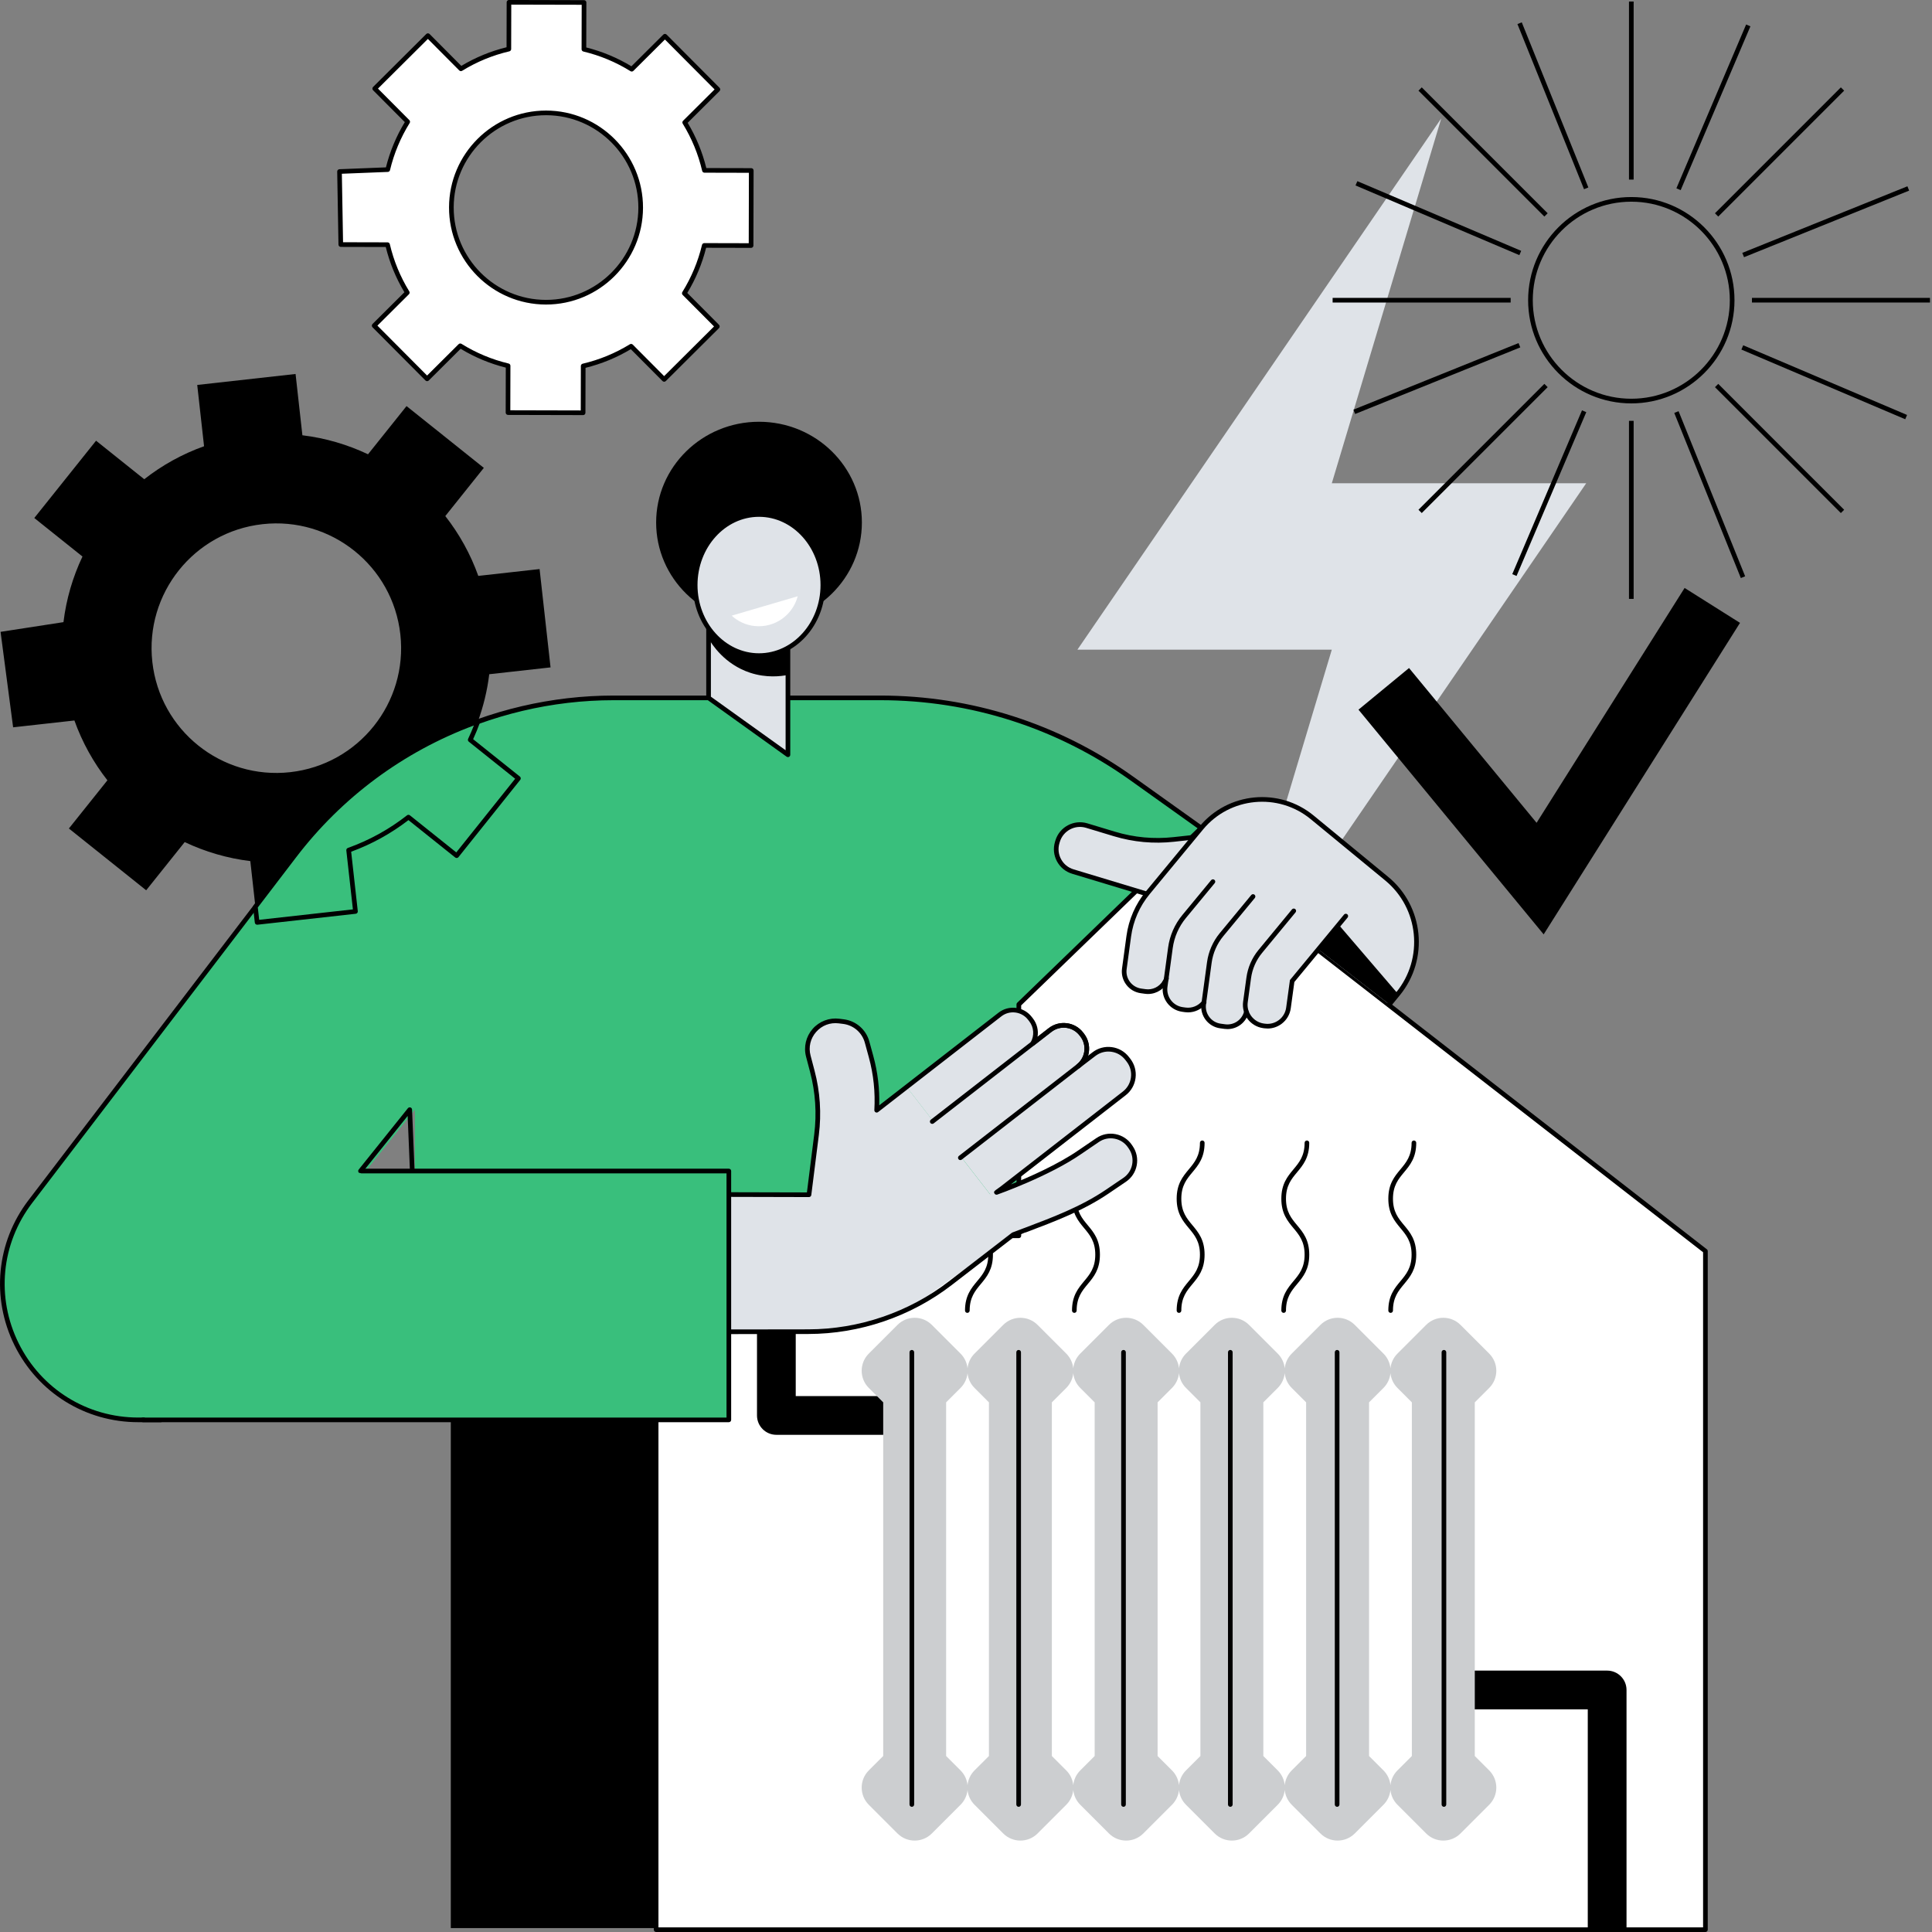 <svg width="251" height="251" viewBox="0 0 251 251" fill="none" xmlns="http://www.w3.org/2000/svg">
<rect x="0" y="0" width="251" height="251" fill="#808080" stroke="none"/>
<g clip-path="url(#clip0_49_2209)">
<path d="M158.802 131.806L173.024 84.403H139.974L187.245 15.381L173.024 62.786H206.074L158.802 131.806Z" fill="#DFE3E8"/>
<path d="M200.549 121.391L176.491 92.198L183.057 86.788L199.629 106.897L218.86 76.385L226.056 80.922L200.549 121.391Z" fill="black"/>
<path d="M211.935 52.408C204.543 52.408 198.53 46.395 198.53 39.004C198.53 31.612 204.543 25.599 211.935 25.599C219.326 25.599 225.339 31.612 225.339 39.004C225.339 46.395 219.326 52.408 211.935 52.408ZM211.935 26.203C204.876 26.203 199.134 31.946 199.134 39.002C199.134 46.059 204.876 51.803 211.935 51.803C218.993 51.803 224.734 46.06 224.734 39.002C224.734 31.944 218.991 26.203 211.935 26.203Z" fill="black"/>
<path d="M196.261 38.701H173.131V39.305H196.261V38.701Z" fill="black"/>
<path d="M250.738 38.701H227.608V39.305H250.738V38.701Z" fill="black"/>
<path d="M212.238 54.675H211.633V77.806H212.238V54.675Z" fill="black"/>
<path d="M212.238 0.2H211.633V23.331H212.238V0.2Z" fill="black"/>
<path d="M184.712 11.351L184.284 11.779L200.64 28.134L201.068 27.707L184.712 11.351Z" fill="black"/>
<path d="M223.231 49.872L222.803 50.299L239.159 66.655L239.587 66.227L223.231 49.872Z" fill="black"/>
<path d="M200.639 49.871L184.284 66.227L184.711 66.654L201.067 50.299L200.639 49.871Z" fill="black"/>
<path d="M239.159 11.352L222.803 27.707L223.231 28.135L239.587 11.779L239.159 11.352Z" fill="black"/>
<path d="M176.343 23.537L176.106 24.094L197.391 33.147L197.628 32.59L176.343 23.537Z" fill="black"/>
<path d="M226.473 44.858L226.237 45.414L247.522 54.467L247.759 53.91L226.473 44.858Z" fill="black"/>
<path d="M205.529 53.309L196.469 74.591L197.025 74.828L206.085 53.546L205.529 53.309Z" fill="black"/>
<path d="M226.853 3.182L217.793 24.464L218.349 24.701L227.409 3.419L226.853 3.182Z" fill="black"/>
<path d="M197.703 2.901L197.142 3.127L205.792 24.579L206.353 24.353L197.703 2.901Z" fill="black"/>
<path d="M218.076 53.421L217.515 53.647L226.165 75.099L226.725 74.873L218.076 53.421Z" fill="black"/>
<path d="M197.285 44.572L175.833 53.222L176.059 53.783L197.511 45.133L197.285 44.572Z" fill="black"/>
<path d="M247.806 24.202L226.354 32.852L226.58 33.413L248.032 24.763L247.806 24.202Z" fill="black"/>
<path d="M96.381 180.639H58.568V250.491H96.381V180.639Z" fill="black"/>
<path d="M221.563 250.698H85.244V162.542L153.404 109.562L221.563 162.542V165.866V168.753V250.698Z" fill="white"/>
<path d="M221.563 251H85.244C85.077 251 84.942 250.864 84.942 250.698V162.542C84.942 162.449 84.985 162.361 85.059 162.304L153.218 109.324C153.327 109.239 153.48 109.239 153.589 109.324L221.748 162.304C221.822 162.361 221.865 162.449 221.865 162.542V250.698C221.865 250.866 221.729 251 221.563 251ZM85.546 250.395H221.26V162.689L153.402 109.945L85.544 162.689V250.395H85.546Z" fill="black"/>
<path d="M153.172 170.565C153.004 170.565 152.87 170.429 152.87 170.263C152.87 168.337 153.674 167.372 154.451 166.438C155.192 165.548 155.893 164.705 155.893 162.999C155.893 161.293 155.193 160.451 154.451 159.561C153.674 158.627 152.87 157.661 152.87 155.735C152.87 153.809 153.674 152.844 154.451 151.91C155.192 151.02 155.893 150.179 155.893 148.471C155.893 148.304 156.029 148.17 156.195 148.17C156.361 148.17 156.496 148.305 156.496 148.471C156.496 150.396 155.693 151.363 154.915 152.297C154.174 153.187 153.473 154.028 153.473 155.735C153.473 157.443 154.173 158.284 154.915 159.174C155.693 160.108 156.496 161.073 156.496 162.999C156.496 164.925 155.693 165.89 154.915 166.824C154.174 167.715 153.473 168.557 153.473 170.263C153.473 170.43 153.338 170.565 153.172 170.565Z" fill="black"/>
<path d="M166.77 170.565C166.602 170.565 166.468 170.429 166.468 170.263C166.468 168.337 167.272 167.372 168.049 166.438C168.79 165.548 169.491 164.705 169.491 162.999C169.491 161.293 168.791 160.451 168.049 159.561C167.272 158.627 166.468 157.661 166.468 155.735C166.468 153.809 167.272 152.844 168.049 151.91C168.79 151.02 169.491 150.179 169.491 148.471C169.491 148.304 169.627 148.17 169.793 148.17C169.959 148.17 170.094 148.305 170.094 148.471C170.094 150.396 169.291 151.363 168.513 152.297C167.772 153.187 167.071 154.028 167.071 155.735C167.071 157.443 167.771 158.284 168.513 159.174C169.291 160.108 170.094 161.073 170.094 162.999C170.094 164.925 169.291 165.89 168.513 166.824C167.772 167.715 167.071 168.557 167.071 170.263C167.071 170.43 166.936 170.565 166.77 170.565Z" fill="black"/>
<path d="M125.674 170.565C125.507 170.565 125.372 170.429 125.372 170.263C125.372 168.337 126.176 167.372 126.954 166.438C127.695 165.548 128.395 164.705 128.395 162.999C128.395 161.293 127.696 160.451 126.954 159.561C126.176 158.627 125.372 157.661 125.372 155.735C125.372 153.809 126.176 152.844 126.954 151.91C127.695 151.02 128.395 150.179 128.395 148.471C128.395 148.304 128.531 148.17 128.697 148.17C128.863 148.17 128.999 148.305 128.999 148.471C128.999 150.396 128.195 151.363 127.417 152.297C126.677 153.187 125.976 154.028 125.976 155.735C125.976 157.443 126.675 158.284 127.417 159.174C128.195 160.108 128.999 161.073 128.999 162.999C128.999 164.925 128.195 165.89 127.417 166.824C126.677 167.715 125.976 168.557 125.976 170.263C125.976 170.43 125.84 170.565 125.674 170.565Z" fill="black"/>
<path d="M139.574 170.565C139.406 170.565 139.272 170.429 139.272 170.263C139.272 168.337 140.076 167.372 140.853 166.438C141.594 165.548 142.295 164.705 142.295 162.999C142.295 161.293 141.596 160.451 140.853 159.561C140.076 158.627 139.272 157.661 139.272 155.735C139.272 153.809 140.076 152.844 140.853 151.91C141.594 151.02 142.295 150.179 142.295 148.471C142.295 148.304 142.431 148.17 142.597 148.17C142.763 148.17 142.899 148.305 142.899 148.471C142.899 150.396 142.095 151.363 141.317 152.297C140.576 153.187 139.876 154.028 139.876 155.735C139.876 157.443 140.575 158.284 141.317 159.174C142.095 160.108 142.899 161.073 142.899 162.999C142.899 164.925 142.095 165.89 141.317 166.824C140.576 167.715 139.876 168.557 139.876 170.263C139.876 170.43 139.74 170.565 139.574 170.565Z" fill="black"/>
<path d="M180.669 170.565C180.502 170.565 180.367 170.429 180.367 170.263C180.367 168.337 181.171 167.372 181.949 166.438C182.69 165.548 183.39 164.705 183.39 162.999C183.39 161.293 182.691 160.451 181.949 159.561C181.171 158.627 180.367 157.661 180.367 155.735C180.367 153.809 181.171 152.844 181.949 151.91C182.69 151.02 183.39 150.179 183.39 148.471C183.39 148.304 183.526 148.17 183.692 148.17C183.858 148.17 183.994 148.305 183.994 148.471C183.994 150.396 183.19 151.363 182.413 152.297C181.672 153.187 180.971 154.028 180.971 155.735C180.971 157.443 181.67 158.284 182.413 159.174C183.19 160.108 183.994 161.073 183.994 162.999C183.994 164.925 183.19 165.89 182.413 166.824C181.672 167.715 180.971 168.557 180.971 170.263C180.971 170.43 180.835 170.565 180.669 170.565Z" fill="black"/>
<path d="M122.016 186.407H100.864C99.474 186.407 98.347 185.28 98.347 183.89V168.3H103.38V181.373H122.016V186.407Z" fill="black"/>
<path d="M187.644 217.04H208.796C210.186 217.04 211.313 218.166 211.313 219.556V250.395H206.279V222.073H187.644V217.04Z" fill="black"/>
<path d="M191.601 228.136V182.189L193.472 180.318C194.705 179.085 194.705 177.087 193.472 175.854L189.745 172.127C188.512 170.894 186.514 170.894 185.281 172.127L181.554 175.854C181.018 176.39 180.715 177.073 180.645 177.774C180.575 177.073 180.273 176.391 179.735 175.854L176.009 172.127C174.776 170.894 172.777 170.894 171.544 172.127L167.817 175.854C167.281 176.39 166.978 177.073 166.908 177.774C166.838 177.073 166.536 176.391 165.999 175.854L162.272 172.127C161.039 170.894 159.041 170.894 157.808 172.127L154.081 175.854C153.545 176.39 153.242 177.073 153.172 177.774C153.102 177.073 152.8 176.391 152.262 175.854L148.536 172.127C147.303 170.894 145.304 170.894 144.071 172.127L140.345 175.854C139.808 176.39 139.505 177.073 139.435 177.774C139.365 177.073 139.064 176.391 138.526 175.854L134.799 172.127C133.566 170.894 131.568 170.894 130.335 172.127L126.608 175.854C126.072 176.39 125.769 177.073 125.699 177.774C125.629 177.073 125.327 176.391 124.79 175.854L121.063 172.127C119.83 170.894 117.831 170.894 116.598 172.127L112.872 175.854C111.639 177.087 111.639 179.085 112.872 180.318L114.743 182.189V228.136L112.872 230.006C111.639 231.239 111.639 233.238 112.872 234.471L116.598 238.198C117.831 239.431 119.83 239.431 121.063 238.198L124.79 234.471C125.326 233.935 125.629 233.252 125.699 232.551C125.769 233.252 126.071 233.933 126.608 234.471L130.335 238.198C131.568 239.431 133.566 239.431 134.799 238.198L138.526 234.471C139.062 233.935 139.365 233.252 139.435 232.551C139.505 233.252 139.807 233.933 140.345 234.471L144.071 238.198C145.304 239.431 147.303 239.431 148.536 238.198L152.262 234.471C152.799 233.935 153.102 233.252 153.172 232.551C153.242 233.252 153.543 233.933 154.081 234.471L157.808 238.198C159.041 239.431 161.039 239.431 162.272 238.198L165.999 234.471C166.535 233.935 166.838 233.252 166.908 232.551C166.978 233.252 167.28 233.933 167.817 234.471L171.544 238.198C172.777 239.431 174.776 239.431 176.009 238.198L179.735 234.471C180.271 233.935 180.575 233.252 180.645 232.551C180.715 233.252 181.016 233.933 181.554 234.471L185.281 238.198C186.514 239.431 188.512 239.431 189.745 238.198L193.472 234.471C194.705 233.238 194.705 231.239 193.472 230.006L191.601 228.136ZM128.479 228.136L126.608 230.006C126.072 230.543 125.769 231.226 125.699 231.927C125.629 231.226 125.327 230.544 124.79 230.006L122.919 228.136V182.189L124.79 180.318C125.326 179.782 125.629 179.099 125.699 178.398C125.769 179.099 126.071 179.78 126.608 180.318L128.479 182.189V228.136ZM142.215 228.136L140.345 230.006C139.808 230.543 139.505 231.226 139.435 231.927C139.365 231.226 139.064 230.544 138.526 230.006L136.655 228.136V182.189L138.526 180.318C139.062 179.782 139.365 179.099 139.435 178.398C139.505 179.099 139.807 179.78 140.345 180.318L142.215 182.189V228.136ZM155.952 228.136L154.081 230.006C153.545 230.543 153.242 231.226 153.172 231.927C153.102 231.226 152.8 230.544 152.262 230.006L150.392 228.136V182.189L152.262 180.318C152.799 179.782 153.102 179.099 153.172 178.398C153.242 179.099 153.543 179.78 154.081 180.318L155.952 182.189V228.136ZM169.688 228.136L167.817 230.006C167.281 230.543 166.978 231.226 166.908 231.927C166.838 231.226 166.536 230.544 165.999 230.006L164.128 228.136V182.189L165.999 180.318C166.535 179.782 166.838 179.099 166.908 178.398C166.978 179.099 167.28 179.78 167.817 180.318L169.688 182.189V228.136ZM183.425 228.136L181.554 230.006C181.018 230.543 180.715 231.226 180.645 231.927C180.575 231.226 180.273 230.544 179.735 230.006L177.864 228.136V182.189L179.735 180.318C180.271 179.782 180.575 179.099 180.645 178.398C180.715 179.099 181.016 179.78 181.554 180.318L183.425 182.189V228.136Z" fill="#CCCED0"/>
<path d="M187.592 234.736C187.424 234.736 187.29 234.6 187.29 234.434V175.683C187.29 175.516 187.426 175.382 187.592 175.382C187.758 175.382 187.893 175.517 187.893 175.683V234.434C187.893 234.601 187.758 234.736 187.592 234.736Z" fill="black"/>
<path d="M173.715 234.736C173.548 234.736 173.414 234.6 173.414 234.434V175.683C173.414 175.516 173.549 175.382 173.715 175.382C173.881 175.382 174.017 175.517 174.017 175.683V234.434C174.017 234.601 173.881 234.736 173.715 234.736Z" fill="black"/>
<path d="M159.839 234.736C159.672 234.736 159.537 234.6 159.537 234.434V175.683C159.537 175.516 159.673 175.382 159.839 175.382C160.005 175.382 160.141 175.517 160.141 175.683V234.434C160.141 234.601 160.005 234.736 159.839 234.736Z" fill="black"/>
<path d="M145.963 234.736C145.795 234.736 145.661 234.6 145.661 234.434V175.683C145.661 175.516 145.797 175.382 145.963 175.382C146.129 175.382 146.264 175.517 146.264 175.683V234.434C146.264 234.601 146.129 234.736 145.963 234.736Z" fill="black"/>
<path d="M132.34 234.736C132.173 234.736 132.038 234.6 132.038 234.434V175.683C132.038 175.516 132.174 175.382 132.34 175.382C132.506 175.382 132.642 175.517 132.642 175.683V234.434C132.642 234.601 132.506 234.736 132.34 234.736Z" fill="black"/>
<path d="M118.464 234.736C118.296 234.736 118.162 234.6 118.162 234.434V175.683C118.162 175.516 118.298 175.382 118.464 175.382C118.63 175.382 118.765 175.517 118.765 175.683V234.434C118.765 234.601 118.63 234.736 118.464 234.736Z" fill="black"/>
<path d="M132.363 160.551H53.909V144.163L21.582 184.464H17.971C3.355 184.464 -4.928 167.717 3.942 156.101L38.241 111.183C48.115 98.252 63.455 90.666 79.725 90.666H114.341C126.062 90.666 137.492 94.325 147.034 101.132L156.06 107.572L132.362 130.49V160.549L132.363 160.551Z" fill="#39BF7C"/>
<path d="M20.906 184.768H17.972C11.095 184.768 4.928 180.938 1.88 174.774C-1.167 168.61 -0.47 161.385 3.703 155.919L38.002 111.001C42.876 104.619 49.255 99.365 56.452 95.805C63.648 92.246 71.697 90.364 79.726 90.364H114.342C126.195 90.364 137.562 94.003 147.211 100.887L156.237 107.327C156.31 107.379 156.357 107.461 156.363 107.55C156.37 107.639 156.336 107.727 156.273 107.79L132.667 130.619V160.551C132.667 160.718 132.531 160.853 132.365 160.853H53.909C53.747 160.853 53.614 160.725 53.607 160.563L52.962 144.981L47.073 152.324C46.969 152.454 46.778 152.475 46.648 152.371C46.517 152.266 46.497 152.076 46.601 151.946L52.995 143.974C53.075 143.877 53.206 143.838 53.326 143.877C53.445 143.916 53.529 144.025 53.533 144.151L54.198 160.249H132.06V130.491C132.06 130.409 132.093 130.331 132.152 130.275L155.59 107.609L146.858 101.379C137.312 94.568 126.066 90.968 114.341 90.968H79.725C63.654 90.968 48.234 98.594 38.481 111.367L4.183 156.285C0.151 161.567 -0.525 168.549 2.421 174.505C5.367 180.462 11.325 184.163 17.972 184.163H20.906C21.073 184.163 21.207 184.298 21.207 184.464C21.207 184.63 21.072 184.766 20.906 184.766V184.768Z" fill="black"/>
<path d="M77.261 173.046H108.671L116.755 170.624L109.543 155.314L76.009 155.147L77.261 173.046Z" fill="#DFE3E8"/>
<path d="M117.793 141.216L132.298 159.891L118.41 169.864L110.713 172.459L108.635 164.387C104.338 158.856 105.34 150.888 110.872 146.591L117.793 141.216Z" fill="#DFE3E8"/>
<path d="M121.337 145.791L117.783 141.215L129.899 131.803C131.108 130.864 132.851 131.083 133.79 132.292L133.941 132.486C134.88 133.695 134.661 135.439 133.452 136.378L121.336 145.79L121.337 145.791Z" fill="#DFE3E8"/>
<path d="M124.754 150.41L121.102 145.709L136.416 133.813C137.674 132.836 139.489 133.064 140.467 134.322L140.576 134.462C141.553 135.721 141.326 137.537 140.066 138.515L124.752 150.411L124.754 150.41Z" fill="#DFE3E8"/>
<path d="M146.445 137.506L146.622 137.733C147.663 139.074 147.421 141.009 146.079 142.052L128.849 155.436L124.897 150.348L142.127 136.964C143.468 135.922 145.403 136.165 146.446 137.507L146.445 137.506Z" fill="#DFE3E8"/>
<path d="M106.087 147.421L103.673 166.627L111.034 167.553L113.777 145.732C114.131 142.912 113.929 140.051 113.18 137.311L112.656 135.392C112.267 133.963 111.053 132.909 109.583 132.725L109.016 132.654C106.445 132.33 104.361 134.712 105.022 137.217L105.539 139.179C106.248 141.866 106.434 144.664 106.088 147.421H106.087Z" fill="#DFE3E8"/>
<path d="M130.527 160.825L133.223 159.986C136.992 158.812 140.565 157.083 143.824 154.856L146.112 153.292C147.491 152.35 147.843 150.468 146.899 149.091L146.781 148.92C145.838 147.544 143.959 147.193 142.582 148.137L140.328 149.681C137.056 151.925 133.465 153.665 129.676 154.845L126.999 155.679L130.527 160.825Z" fill="#DFE3E8"/>
<path d="M124.765 150.714C124.674 150.714 124.585 150.674 124.526 150.597C124.423 150.466 124.448 150.276 124.58 150.173L139.893 138.279C140.439 137.855 140.786 137.245 140.873 136.559C140.959 135.873 140.773 135.196 140.349 134.65L140.24 134.51C139.367 133.384 137.739 133.18 136.613 134.055L121.299 145.949C121.167 146.05 120.977 146.027 120.875 145.895C120.772 145.764 120.797 145.573 120.928 145.472L136.242 133.577C137.63 132.498 139.64 132.752 140.719 134.14L140.827 134.28C141.907 135.668 141.655 137.677 140.265 138.755L124.951 150.649C124.896 150.692 124.831 150.712 124.766 150.712L124.765 150.714Z" fill="black"/>
<path d="M77.261 173.348C77.094 173.348 76.96 173.212 76.96 173.046C76.96 172.879 77.094 172.744 77.261 172.743L105.017 172.704C111.593 172.695 118.085 170.478 123.292 166.46L131.449 160.167C131.472 160.149 131.498 160.134 131.527 160.123C131.576 160.104 132.993 159.569 133.059 159.544C133.059 159.544 133.06 159.544 133.062 159.544C133.062 159.544 133.062 159.544 133.063 159.544L133.184 159.499C136.758 158.148 140.456 156.751 143.658 154.578L145.941 153.029C146.543 152.62 146.949 152.003 147.086 151.288C147.223 150.574 147.074 149.85 146.665 149.248L146.548 149.076C146.141 148.475 145.524 148.071 144.811 147.935C144.097 147.799 143.374 147.949 142.774 148.357L140.513 149.896C136.322 152.812 129.637 155.173 129.569 155.196C129.43 155.245 129.269 155.187 129.198 155.056C129.063 154.811 129.155 154.746 129.749 154.328C129.838 154.265 129.911 154.214 129.932 154.198L145.879 141.811C146.465 141.357 146.838 140.701 146.93 139.966C147.022 139.231 146.823 138.503 146.367 137.917L146.19 137.689C145.735 137.104 145.081 136.73 144.344 136.637C143.609 136.545 142.881 136.744 142.296 137.2L140.26 138.756C140.127 138.858 139.939 138.833 139.837 138.701C139.736 138.57 139.759 138.38 139.891 138.278C141.017 137.403 141.221 135.776 140.346 134.65L140.238 134.511C139.363 133.385 137.735 133.181 136.608 134.055L134.349 135.809C134.236 135.898 134.075 135.892 133.965 135.798C133.857 135.703 133.83 135.544 133.902 135.419C134.403 134.546 134.328 133.467 133.71 132.673L133.559 132.48C133.155 131.959 132.571 131.625 131.915 131.543C131.262 131.459 130.612 131.638 130.091 132.044L114.08 144.477C113.987 144.55 113.859 144.561 113.754 144.506C113.65 144.451 113.586 144.34 113.593 144.221C113.726 141.903 113.488 139.604 112.883 137.387L112.359 135.47C111.999 134.153 110.893 133.193 109.539 133.023L108.972 132.952C107.848 132.812 106.774 133.219 106.028 134.071C105.281 134.924 105.018 136.042 105.308 137.138L105.825 139.099C106.546 141.836 106.734 144.647 106.381 147.455L105.401 155.256C105.382 155.407 105.253 155.521 105.1 155.521L76.004 155.448C75.836 155.448 75.702 155.313 75.702 155.145C75.702 154.979 75.838 154.844 76.004 154.844L104.833 154.916L105.781 147.379C106.124 144.649 105.941 141.915 105.24 139.254L104.723 137.293C104.387 136.019 104.704 134.665 105.572 133.673C106.44 132.682 107.739 132.186 109.048 132.352L109.614 132.424C111.212 132.624 112.518 133.758 112.943 135.311L113.467 137.228C114.032 139.298 114.287 141.439 114.227 143.599L129.723 131.566C130.372 131.062 131.177 130.841 131.993 130.944C132.808 131.047 133.535 131.459 134.038 132.11L134.189 132.303C134.728 132.997 134.935 133.867 134.794 134.699L136.238 133.577C136.912 133.055 137.747 132.826 138.593 132.931C139.438 133.037 140.192 133.466 140.715 134.14L140.823 134.278C141.48 135.124 141.644 136.2 141.357 137.156L141.926 136.721C142.637 136.168 143.524 135.925 144.418 136.038C145.314 136.15 146.112 136.606 146.666 137.319L146.843 137.547C147.397 138.26 147.64 139.146 147.528 140.041C147.415 140.937 146.96 141.735 146.248 142.29L131.325 153.881C133.618 152.965 137.438 151.299 140.169 149.4L142.432 147.86C143.166 147.36 144.049 147.178 144.922 147.342C145.794 147.508 146.548 148.004 147.046 148.737L147.163 148.909C147.662 149.644 147.846 150.529 147.679 151.402C147.511 152.275 147.015 153.03 146.28 153.53L143.997 155.077C140.734 157.291 137.003 158.699 133.396 160.062L133.274 160.109C133.24 160.121 133.204 160.128 133.169 160.128C132.92 160.244 132.494 160.405 131.78 160.673L123.659 166.938C118.347 171.037 111.725 173.3 105.015 173.308L77.26 173.346L77.261 173.348Z" fill="black"/>
<path d="M46.945 152.135H94.69V184.464H18.564L46.945 152.135Z" fill="#39BF7C"/>
<path d="M94.69 184.767H18.564C18.397 184.767 18.263 184.632 18.263 184.466C18.263 184.3 18.398 184.164 18.564 184.164H94.387V152.438H46.944C46.776 152.438 46.642 152.302 46.642 152.136C46.642 151.97 46.778 151.834 46.944 151.834H94.689C94.856 151.834 94.99 151.97 94.99 152.136V184.466C94.99 184.633 94.855 184.767 94.689 184.767H94.69Z" fill="black"/>
<path d="M155.505 108.247L149.124 115.972C147.787 117.591 146.928 119.551 146.646 121.632L146.071 125.866C145.88 127.26 146.856 128.544 148.249 128.734L148.798 128.81C150.191 129 151.475 128.025 151.666 126.632L152.923 121.137L160.3 112.207L155.508 108.248L155.505 108.247Z" fill="#DFE3E8"/>
<path d="M162.3 108.83L153.841 119.07C152.88 120.234 152.262 121.644 152.058 123.141L151.374 128.175C151.176 129.62 152.188 130.952 153.634 131.15L153.992 131.199C155.438 131.396 156.769 130.384 156.967 128.939L157.751 123.2L166.652 112.426L162.298 108.83H162.3Z" fill="#DFE3E8"/>
<path d="M167.322 110.989L158.706 121.421C157.847 122.461 157.297 123.718 157.115 125.054L156.384 130.436C156.195 131.826 157.166 133.105 158.555 133.296L159.119 133.373C160.508 133.564 161.788 132.591 161.979 131.202L162.777 125.36L171.677 114.586L167.324 110.99L167.322 110.989Z" fill="#DFE3E8"/>
<path d="M172.421 113.08L163.741 123.596C162.926 124.582 162.404 125.777 162.231 127.044L161.803 130.176C161.597 131.68 162.649 133.067 164.154 133.273L164.301 133.293C165.804 133.5 167.191 132.447 167.396 130.944L167.874 127.45L176.774 116.677L172.421 113.08Z" fill="#DFE3E8"/>
<path d="M153.351 110.854L155.794 107.896C159.54 103.361 166.252 102.721 170.788 106.466L179.359 113.545L172.425 121.941L153.353 110.851L153.351 110.854Z" fill="#DFE3E8"/>
<path d="M180.129 114.134L171.53 107.088L162.953 116.856L180.495 130.491L181.618 129.121C185.346 124.571 184.68 117.862 180.13 114.134H180.129Z" fill="#DFE3E8"/>
<path d="M171.155 123.241L180.495 130.491L181.618 129.121L173.907 120.126L171.155 123.241Z" fill="black"/>
<path d="M160.383 108.189L153.03 117.354L139.376 113.226C137.774 112.741 136.868 111.05 137.352 109.447L137.403 109.278C137.887 107.676 139.578 106.77 141.181 107.254L144.765 108.337C147.274 109.096 149.911 109.339 152.516 109.052L160.383 108.186V108.189Z" fill="#DFE3E8"/>
<path d="M148.905 116.409C148.876 116.409 148.846 116.405 148.817 116.397L139.29 113.516C138.438 113.259 137.737 112.685 137.316 111.901C136.895 111.116 136.806 110.214 137.064 109.362L137.115 109.193C137.647 107.435 139.511 106.436 141.269 106.967L144.853 108.051C147.337 108.802 149.905 109.038 152.483 108.754L154.945 108.484C155.112 108.463 155.261 108.586 155.278 108.752C155.296 108.917 155.177 109.067 155.011 109.085L152.549 109.356C149.888 109.65 147.24 109.406 144.677 108.631L141.094 107.547C139.652 107.114 138.128 107.929 137.692 109.369L137.641 109.537C137.43 110.236 137.504 110.973 137.848 111.615C138.193 112.259 138.766 112.728 139.464 112.939L148.991 115.819C149.152 115.867 149.241 116.036 149.193 116.196C149.153 116.327 149.034 116.412 148.903 116.412L148.905 116.409Z" fill="black"/>
<path d="M151.331 127.888C151.279 127.888 151.225 127.874 151.177 127.845C151.033 127.76 150.987 127.575 151.072 127.431C151.147 127.305 151.209 127.171 151.258 127.032C151.313 126.874 151.486 126.791 151.644 126.847C151.802 126.902 151.884 127.075 151.829 127.232C151.767 127.409 151.688 127.579 151.592 127.74C151.535 127.834 151.435 127.888 151.331 127.888Z" fill="black"/>
<path d="M154.349 131.525C154.217 131.525 154.084 131.517 153.952 131.498L153.594 131.448C152.815 131.342 152.124 130.938 151.648 130.311C151.172 129.685 150.969 128.911 151.075 128.132L151.759 123.098C151.97 121.544 152.609 120.085 153.608 118.877L157.348 114.348C157.454 114.219 157.644 114.201 157.773 114.308C157.902 114.413 157.92 114.604 157.813 114.733L154.073 119.262C153.146 120.384 152.553 121.739 152.357 123.181L151.673 128.214C151.588 128.834 151.749 129.449 152.128 129.947C152.507 130.444 153.055 130.765 153.675 130.849L154.033 130.898C154.862 131.012 155.69 130.672 156.202 130.011C156.304 129.879 156.494 129.855 156.625 129.958C156.757 130.06 156.782 130.25 156.679 130.381C156.118 131.107 155.25 131.524 154.347 131.524L154.349 131.525Z" fill="black"/>
<path d="M159.467 133.697C159.338 133.697 159.208 133.688 159.076 133.671L158.513 133.594C156.961 133.381 155.871 131.946 156.082 130.394L156.813 125.012C157.003 123.62 157.576 122.311 158.47 121.227L162.559 116.279C162.664 116.15 162.855 116.131 162.984 116.239C163.113 116.345 163.131 116.535 163.024 116.664L158.935 121.613C158.112 122.61 157.584 123.813 157.411 125.094L156.68 130.476C156.513 131.698 157.372 132.828 158.594 132.994L159.157 133.071C160.29 133.226 161.356 132.506 161.632 131.395C161.671 131.233 161.836 131.134 161.998 131.174C162.16 131.214 162.258 131.377 162.219 131.54C161.902 132.824 160.757 133.698 159.467 133.698V133.697Z" fill="black"/>
<path d="M180.495 130.794C180.428 130.794 180.359 130.772 180.304 130.726C180.175 130.62 180.156 130.429 180.262 130.3L181.385 128.93C185.001 124.516 184.352 117.984 179.94 114.368L170.286 106.423C166.059 102.943 159.784 103.546 156.296 107.767L149.359 116.165C148.056 117.742 147.222 119.647 146.946 121.675L146.37 125.909C146.289 126.503 146.444 127.092 146.806 127.57C147.168 128.047 147.695 128.354 148.29 128.435L148.839 128.511C149.733 128.635 150.611 128.21 151.073 127.432C151.158 127.288 151.345 127.242 151.487 127.327C151.631 127.412 151.678 127.597 151.593 127.741C151.007 128.727 149.894 129.265 148.757 129.11L148.208 129.034C147.455 128.932 146.786 128.541 146.325 127.934C145.864 127.328 145.668 126.579 145.771 125.826L146.347 121.592C146.638 119.454 147.517 117.445 148.892 115.779L155.83 107.381C159.529 102.903 166.187 102.264 170.67 105.955L180.324 113.9C184.994 117.727 185.681 124.641 181.854 129.313L180.731 130.683C180.672 130.756 180.584 130.794 180.496 130.794H180.495Z" fill="black"/>
<path d="M164.681 133.622C164.541 133.622 164.401 133.613 164.26 133.594L164.113 133.574C162.446 133.345 161.275 131.804 161.503 130.137L161.931 127.006C162.112 125.682 162.656 124.437 163.508 123.407L167.849 118.145C167.956 118.018 168.145 117.999 168.274 118.104C168.403 118.21 168.421 118.401 168.315 118.53L163.974 123.791C163.195 124.735 162.696 125.874 162.53 127.087L162.102 130.218C161.92 131.554 162.858 132.791 164.195 132.975L164.342 132.994C164.989 133.083 165.633 132.915 166.152 132.52C166.674 132.125 167.008 131.55 167.096 130.903L167.586 127.324L174.61 118.822C174.715 118.693 174.906 118.675 175.035 118.782C175.164 118.888 175.182 119.078 175.075 119.207L168.16 127.578L167.694 130.986C167.584 131.793 167.166 132.51 166.517 133.002C165.981 133.408 165.342 133.624 164.681 133.624V133.622Z" fill="black"/>
<path d="M98.609 80.977C105.99 80.977 111.973 75.116 111.973 67.885C111.973 60.655 105.99 54.794 98.609 54.794C91.228 54.794 85.244 60.655 85.244 67.885C85.244 75.116 91.228 80.977 98.609 80.977Z" fill="black"/>
<path d="M92.055 90.666L102.367 98.057V79.053H92.055V90.666Z" fill="#DFE3E8"/>
<path d="M102.367 98.359C102.305 98.359 102.243 98.34 102.191 98.303L91.88 90.911C91.8 90.855 91.754 90.763 91.754 90.666V79.053C91.754 78.885 91.889 78.751 92.055 78.751H102.367C102.534 78.751 102.669 78.887 102.669 79.053V98.057C102.669 98.171 102.606 98.274 102.504 98.326C102.46 98.348 102.413 98.359 102.365 98.359H102.367ZM92.357 90.511L102.064 97.469V79.354H92.357V90.511Z" fill="black"/>
<path d="M92.055 82.962V79.053H102.367V87.683C101.436 87.868 99.581 88.101 97.451 87.4C94.117 86.301 92.481 83.694 92.055 82.963V82.962Z" fill="black"/>
<path d="M98.609 85.174C103.189 85.174 106.903 81.07 106.903 76.008C106.903 70.945 103.189 66.841 98.609 66.841C94.028 66.841 90.315 70.945 90.315 76.008C90.315 81.07 94.028 85.174 98.609 85.174Z" fill="#DFE3E8"/>
<path d="M98.609 85.476C93.868 85.476 90.013 81.228 90.013 76.008C90.013 70.787 93.868 66.54 98.609 66.54C103.349 66.54 107.204 70.787 107.204 76.008C107.204 81.228 103.349 85.476 98.609 85.476ZM98.609 67.143C94.202 67.143 90.618 71.119 90.618 76.008C90.618 80.896 94.203 84.872 98.609 84.872C103.014 84.872 106.6 80.896 106.6 76.008C106.6 71.119 103.014 67.143 98.609 67.143Z" fill="black"/>
<path d="M95.059 79.985C95.86 80.719 96.893 81.216 98.057 81.334C100.654 81.597 102.995 79.911 103.638 77.464L95.058 79.985H95.059Z" fill="white"/>
<path d="M97.577 31.903L97.601 22.151L91.522 22.136C91.001 19.904 90.124 17.807 88.958 15.909L93.268 11.619L86.388 4.706L82.078 8.996C80.186 7.821 78.094 6.935 75.864 6.402L75.879 0.324L66.127 0.3L66.112 6.379C63.88 6.9 61.783 7.777 59.885 8.943L55.596 4.633L48.683 11.513L52.973 15.822C51.798 17.715 50.912 19.807 50.38 22.037L44.111 22.285L44.278 31.775L50.356 31.791C50.878 34.022 51.754 36.119 52.92 38.017L48.61 42.308L55.49 49.221L59.8 44.932C61.693 46.107 63.784 46.993 66.014 47.525L65.999 53.604L75.751 53.627L75.766 47.549C77.998 47.027 80.095 46.151 81.993 44.985L86.284 49.295L93.196 42.415L88.906 38.105C90.082 36.212 90.968 34.121 91.5 31.891L97.579 31.906L97.577 31.903ZM70.91 39.261C64.118 39.245 58.624 33.726 58.641 26.935C58.657 20.143 64.177 14.65 70.967 14.666C77.759 14.683 83.252 20.202 83.236 26.993C83.219 33.785 77.7 39.278 70.91 39.261Z" fill="white"/>
<path d="M75.751 53.928L65.999 53.905C65.832 53.905 65.698 53.769 65.698 53.602L65.711 47.76C63.643 47.241 61.672 46.419 59.844 45.312L55.703 49.433C55.647 49.489 55.57 49.521 55.49 49.521C55.411 49.521 55.334 49.489 55.276 49.432L48.396 42.519C48.278 42.401 48.28 42.209 48.396 42.091L52.539 37.969C51.44 36.136 50.625 34.161 50.118 32.091L44.276 32.077C44.111 32.077 43.977 31.944 43.974 31.781L43.808 22.291C43.806 22.126 43.935 21.991 44.099 21.984L50.14 21.744C50.657 19.674 51.481 17.699 52.591 15.866L48.469 11.724C48.413 11.668 48.381 11.591 48.381 11.51C48.381 11.429 48.413 11.354 48.47 11.296L55.383 4.416C55.44 4.36 55.516 4.329 55.596 4.329C55.675 4.329 55.752 4.36 55.81 4.418L59.931 8.56C61.765 7.461 63.74 6.647 65.81 6.139L65.824 0.299C65.824 0.132 65.96 -0.003 66.126 -0.003L75.877 0.021C76.045 0.021 76.179 0.156 76.179 0.324L76.165 6.165C78.234 6.684 80.205 7.505 82.033 8.613L86.174 4.492C86.292 4.374 86.484 4.375 86.602 4.492L93.482 11.405C93.6 11.523 93.598 11.715 93.482 11.833L89.341 15.954C90.44 17.788 91.254 19.763 91.762 21.833L97.603 21.846C97.771 21.846 97.905 21.982 97.905 22.15L97.882 31.902C97.882 31.983 97.85 32.058 97.793 32.116C97.736 32.172 97.66 32.203 97.58 32.203L91.738 32.19C91.22 34.257 90.397 36.229 89.29 38.057L93.412 42.2C93.53 42.317 93.528 42.51 93.412 42.627L86.499 49.507C86.443 49.563 86.366 49.595 86.286 49.595C86.207 49.595 86.13 49.563 86.072 49.506L81.951 45.365C80.118 46.464 78.143 47.277 76.072 47.786L76.058 53.627C76.058 53.709 76.027 53.784 75.969 53.842C75.913 53.898 75.836 53.929 75.757 53.929L75.751 53.928ZM66.301 53.301L75.45 53.323L75.463 47.546C75.463 47.406 75.561 47.284 75.696 47.252C77.866 46.745 79.93 45.895 81.833 44.725C81.952 44.652 82.107 44.67 82.206 44.769L86.282 48.864L92.766 42.411L88.689 38.315C88.591 38.216 88.573 38.061 88.647 37.942C89.826 36.044 90.686 33.984 91.204 31.817C91.236 31.681 91.357 31.585 91.497 31.585L97.274 31.599L97.296 22.45L91.519 22.436C91.379 22.436 91.257 22.339 91.225 22.203C90.719 20.035 89.869 17.97 88.698 16.065C88.625 15.946 88.643 15.792 88.742 15.692L92.837 11.616L86.384 5.131L82.288 9.207C82.189 9.306 82.034 9.324 81.915 9.25C80.018 8.07 77.957 7.21 75.79 6.693C75.654 6.66 75.558 6.538 75.558 6.398L75.572 0.621L66.423 0.599L66.409 6.375C66.409 6.515 66.312 6.637 66.176 6.669C64.008 7.176 61.944 8.025 60.04 9.196C59.92 9.27 59.767 9.251 59.667 9.153L55.59 5.057L49.105 11.51L53.182 15.606C53.281 15.705 53.298 15.86 53.224 15.979C52.045 17.877 51.185 19.939 50.668 22.104C50.636 22.236 50.521 22.331 50.385 22.336L44.413 22.573L44.568 31.471L50.351 31.485C50.491 31.485 50.613 31.582 50.644 31.718C51.151 33.886 52.001 35.95 53.172 37.856C53.245 37.975 53.227 38.129 53.128 38.229L49.033 42.305L55.486 48.79L59.582 44.714C59.682 44.615 59.835 44.597 59.955 44.671C61.852 45.851 63.913 46.711 66.08 47.228C66.216 47.261 66.312 47.383 66.312 47.523L66.298 53.298L66.301 53.301ZM70.938 39.565H70.908C63.961 39.548 58.321 33.882 58.338 26.935C58.354 19.998 64.004 14.364 70.937 14.364H70.967C77.914 14.381 83.554 20.047 83.538 26.994C83.521 33.932 77.872 39.565 70.938 39.565ZM70.91 38.96H70.938C77.54 38.96 82.918 33.597 82.934 26.993C82.949 20.378 77.581 14.985 70.967 14.968H70.938C64.337 14.968 58.959 20.331 58.943 26.935C58.927 33.549 64.296 38.943 70.91 38.96Z" fill="black"/>
<path d="M62.083 93.738C62.799 91.774 63.304 89.717 63.562 87.593L71.525 86.706L70.102 73.931L62.138 74.819C61.122 71.972 59.663 69.358 57.852 67.046L62.857 60.784L52.817 52.758L47.812 59.019C45.158 57.761 42.286 56.914 39.286 56.549L38.399 48.586L25.624 50.011L26.511 57.974C23.665 58.99 21.051 60.448 18.74 62.26L12.48 57.255L4.454 67.297L10.715 72.302C9.457 74.956 8.609 77.828 8.245 80.827L0.073 82.088L1.705 94.491L9.668 93.604C10.685 96.45 12.144 99.064 13.954 101.375L8.95 107.636L18.991 115.663L23.996 109.402C26.65 110.659 29.522 111.507 32.52 111.872L33.183 117.814L38.244 111.186C44.422 103.095 52.739 97.097 62.085 93.741L62.083 93.738ZM19.792 86.005C18.8 77.108 25.208 69.091 34.106 68.099C43.003 67.107 51.02 73.516 52.012 82.413C53.004 91.31 46.596 99.327 37.698 100.319C28.8 101.311 20.784 94.903 19.792 86.005Z" fill="black"/>
<path d="M46.181 118.409L45.294 110.445C48.14 109.429 50.754 107.971 53.067 106.159L59.328 111.164L67.354 101.123L61.093 96.118C61.461 95.343 61.788 94.547 62.083 93.738C52.737 97.096 44.42 103.094 38.242 111.183L33.181 117.811L33.406 119.831L46.181 118.407V118.409Z" fill="#39BF7C"/>
<path d="M33.405 120.136C33.253 120.136 33.122 120.022 33.105 119.867L32.88 117.847C32.871 117.77 32.892 117.692 32.94 117.63L38.001 111.002C44.15 102.95 52.443 96.882 61.981 93.456C62.09 93.416 62.214 93.443 62.297 93.527C62.38 93.609 62.407 93.734 62.367 93.844C62.087 94.609 61.786 95.344 61.468 96.033L67.542 100.888C67.673 100.993 67.693 101.183 67.59 101.313L59.564 111.355C59.514 111.418 59.44 111.458 59.361 111.467C59.28 111.476 59.202 111.452 59.139 111.403L53.064 106.547C50.799 108.291 48.298 109.671 45.622 110.653L46.483 118.379C46.493 118.458 46.469 118.538 46.419 118.601C46.369 118.664 46.295 118.704 46.216 118.713L33.441 120.137C33.43 120.137 33.417 120.138 33.406 120.138L33.405 120.136ZM33.494 117.9L33.672 119.501L45.848 118.144L44.993 110.481C44.978 110.343 45.061 110.21 45.192 110.163C47.967 109.173 50.554 107.746 52.88 105.923C52.991 105.837 53.146 105.838 53.255 105.925L59.279 110.74L66.928 101.171L60.903 96.355C60.793 96.267 60.758 96.117 60.817 95.989C61.078 95.439 61.329 94.856 61.565 94.25C52.396 97.675 44.424 103.582 38.48 111.369L33.491 117.9H33.494Z" fill="black"/>
</g>
<defs>
<clipPath id="clip0_49_2209">
<rect width="250.737" height="251" fill="white"/>
</clipPath>
</defs>
</svg>
